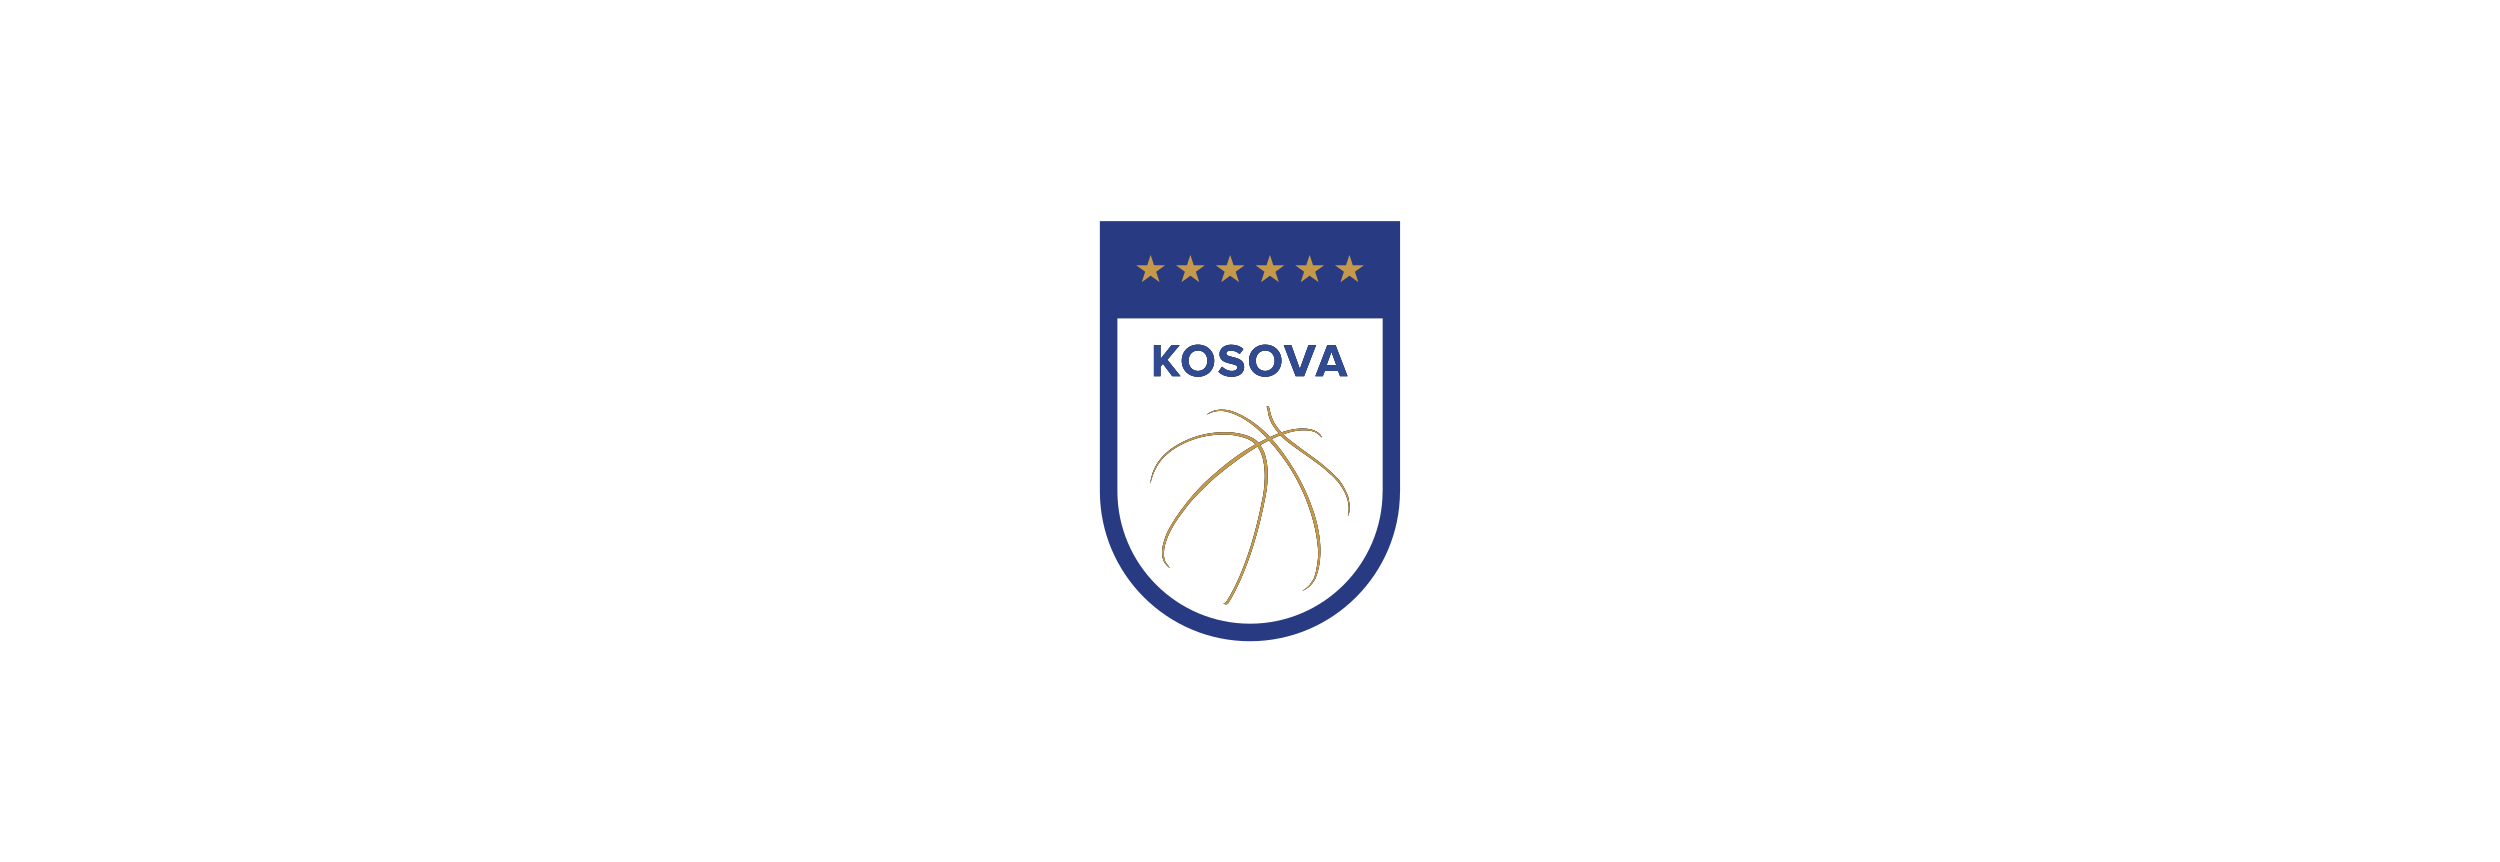 <?xml version="1.0" encoding="UTF-8"?>
<svg xmlns="http://www.w3.org/2000/svg" id="Layer_1" data-name="Layer 1" viewBox="0 0 345 119">
  <defs>
    <style>
      .cls-1 {
        fill: #273a82;
      }

      .cls-2 {
        fill: #c5994a;
      }

      .cls-3 {
        fill: #2c303a;
      }

      .cls-4 {
        fill: #304b91;
      }
    </style>
  </defs>
  <rect class="cls-2" x="154.2" y="34.64" width="36.15" height="5.29"></rect>
  <polygon class="cls-3" points="160.15 51.92 159.24 51.92 159.24 47.63 160.15 47.63 160.15 49.54 161.67 47.63 162.79 47.63 161.09 49.65 162.91 51.92 161.78 51.92 160.48 50.2 160.15 50.6 160.15 51.92"></polygon>
  <path class="cls-3" d="m165.32,47.56c-1.3,0-2.24.93-2.24,2.22s.95,2.21,2.24,2.21,2.24-.92,2.24-2.21-.95-2.22-2.24-2.22Zm0,3.63c-.8,0-1.3-.61-1.3-1.41s.51-1.41,1.3-1.41,1.3.6,1.3,1.41-.51,1.41-1.3,1.41Z"></path>
  <path class="cls-3" d="m170.77,50.71c0-.75-2.47-.23-2.47-1.84,0-.71.61-1.3,1.62-1.3.68,0,1.25.21,1.67.6l-.51.68c-.35-.32-.81-.47-1.25-.47-.38,0-.6.16-.6.42,0,.67,2.46.22,2.46,1.82,0,.78-.57,1.37-1.72,1.37-.83,0-1.42-.28-1.83-.68l.5-.71c.3.31.77.59,1.36.59.51,0,.74-.23.74-.48Z"></path>
  <path class="cls-3" d="m174.6,47.56c-1.3,0-2.24.93-2.24,2.22s.95,2.21,2.24,2.21,2.24-.92,2.24-2.21-.95-2.22-2.24-2.22Zm0,3.63c-.8,0-1.3-.61-1.3-1.41s.51-1.41,1.3-1.41,1.3.6,1.3,1.41-.51,1.41-1.3,1.41Z"></path>
  <polygon class="cls-3" points="178.81 51.92 177.16 47.63 178.2 47.63 179.38 50.92 180.57 47.63 181.61 47.63 179.96 51.92 178.81 51.92"></polygon>
  <path class="cls-3" d="m184.31,47.63h-1.14l-1.65,4.29h1.03l.27-.73h1.84l.27.73h1.03l-1.65-4.29Zm-1.24,2.76l.67-1.84.67,1.84h-1.34Z"></path>
  <path class="cls-3" d="m159.15,65.41c-.23.54-.42,1.37-.42,1.37.02-.62.33-1.53.33-1.53.23-.56.88-2.71,4.39-4.38,3.51-1.68,6.85-1.22,7.61-1.04.75.19,1.88.44,2.54,1.2.02.02.03.04.06.07.39-.21.79-.41,1.21-.61-2.24-2.39-4.05-3.29-5.56-3.69,0,0-1.26-.32-2.32.2,0,0-.42.2-.48.22.07-.07.64-.51,1.39-.64.81-.14,1.54.01,1.68.04.13.03,2.77.63,5.68,3.69.1-.05.2-.09.3-.14.31-.14.61-.26.91-.37-.35-.39-.71-.95-.92-1.26-.2-.31-.51-1.06-.59-1.76-.08-.7-.14-.6-.14-.6h0s-.05,0-.05,0h0c.01-.09.13-.1.15-.1h0c.19.02.17.05.19.06.02,0,.21.88.21.88.33,1.34,1.11,2.2,1.52,2.64,3.07-1.03,5.23-.44,5.59.76,0,0-.61-.82-1.43-.94-.43-.06-1.6-.37-3.93.44,0,.01.01.02.02.03.1.22,2.43,1.94,2.43,1.94l2.43,1.77s1.59,1.25,2.6,2.32c1,1.07,1.5,2.58,1.5,2.58,0,0,.21.9.21,1.53,0,.63-.24,1.15-.24,1.15v-.05c.71-3.24-2.4-5.73-2.4-5.73-.29-.28-1.3-1.13-1.3-1.13l-1.59-1.16-1.4-.98s-1.15-.83-1.66-1.22c-.32-.25-.73-.65-.98-.9-.37.14-.78.31-1.21.52.35.38.71.8,1.06,1.25,3.38,4.39,4.5,8.17,4.5,8.17,0,0,2.26,5.46.51,9.75,0,0-.5,1.26-1.87,1.81l.53-.35.51-.48.54-.78.14-.38.19-.69c.45-2.12.29-3.05.29-3.05,0,0-.02-1.32-.57-3.54-.23-.92-1.23-5.1-4.44-9.38-.61-.82-1.2-1.53-1.76-2.15-.38.19-.78.41-1.21.65,0,.01.01.02.02.03,1.73,2.39.73,6.98.73,6.98-1.93,10.25-5.22,14.91-5.22,14.91-.44.2-.6-.12-.6-.12.22.03.32-.07.32-.07,0,0,3.18-4.3,5.11-14.55,0,0,.97-4.57-.72-6.97h-.02c-1.6.96-3.49,2.3-5.72,4.16,0,0-3.1,2.7-4.33,4.55,0,0-3.67,4.29-2.7,7.08,0,.01.02.13.68,1,0,0-.86-.61-1-1.38-.14-.77-.21-1.39.43-3.1.63-1.7,3.25-5.45,5.92-7.84,2.09-1.87,3.96-3.39,6.46-4.78h0c-.65-.73-1.74-.99-2.47-1.16-.73-.18-3.97-.62-7.38,1.01-3.41,1.62-4.03,3.72-4.26,4.26Z"></path>
  <path class="cls-1" d="m151.78,30.52v37.26c0,11.42,9.29,20.71,20.71,20.71s20.71-9.29,20.71-20.71h.01V30.52h-41.44Zm33.97,6.09l.47-1.44.47,1.44h1.52l-1.23.89.47,1.44-1.23-.89-1.23.89.47-1.44-1.23-.89h1.52Zm-5.49,0l.47-1.44.47,1.44h1.52l-1.23.89.47,1.44-1.23-.89-1.23.89.47-1.44-1.23-.89h1.52Zm-5.48,0l.47-1.44.47,1.44h1.52l-1.23.89.47,1.44-1.23-.89-1.23.89.47-1.44-1.23-.89h1.52Zm-5.49,0l.47-1.44.47,1.44h1.52l-1.23.89.47,1.44-1.23-.89-1.23.89.47-1.44-1.23-.89h1.52Zm-5.49,0l.47-1.44.47,1.44h1.52l-1.23.89.47,1.44-1.23-.89-1.23.89.47-1.44-1.23-.89h1.52Zm-5.48,0l.47-1.44.47,1.44h1.52l-1.23.89.47,1.44-1.23-.89-1.23.89.47-1.44-1.23-.89h1.52Zm32.49,31.16h-.01c0,10.09-8.21,18.3-18.3,18.3s-18.3-8.21-18.3-18.3v-23.83h36.61v23.83Z"></path>
  <polygon class="cls-3" points="160.15 51.92 159.24 51.92 159.24 47.63 160.15 47.63 160.15 49.54 161.67 47.63 162.79 47.63 161.09 49.65 162.91 51.92 161.78 51.92 160.48 50.2 160.15 50.6 160.15 51.92"></polygon>
  <path class="cls-3" d="m165.32,47.56c-1.3,0-2.24.93-2.24,2.22s.95,2.21,2.24,2.21,2.24-.92,2.24-2.21-.95-2.22-2.24-2.22Zm0,3.63c-.8,0-1.3-.61-1.3-1.41s.51-1.41,1.3-1.41,1.3.6,1.3,1.41-.51,1.41-1.3,1.41Z"></path>
  <path class="cls-3" d="m170.77,50.71c0-.75-2.47-.23-2.47-1.84,0-.71.61-1.3,1.62-1.3.68,0,1.25.21,1.67.6l-.51.68c-.35-.32-.81-.47-1.25-.47-.38,0-.6.16-.6.42,0,.67,2.46.22,2.46,1.82,0,.78-.57,1.37-1.72,1.37-.83,0-1.42-.28-1.83-.68l.5-.71c.3.31.77.59,1.36.59.51,0,.74-.23.74-.48Z"></path>
  <path class="cls-3" d="m174.6,47.56c-1.3,0-2.24.93-2.24,2.22s.95,2.21,2.24,2.21,2.24-.92,2.24-2.21-.95-2.22-2.24-2.22Zm0,3.63c-.8,0-1.3-.61-1.3-1.41s.51-1.41,1.3-1.41,1.3.6,1.3,1.41-.51,1.41-1.3,1.41Z"></path>
  <polygon class="cls-3" points="178.81 51.92 177.16 47.63 178.2 47.63 179.38 50.92 180.57 47.63 181.61 47.63 179.96 51.92 178.81 51.92"></polygon>
  <path class="cls-3" d="m184.31,47.63h-1.14l-1.65,4.29h1.03l.27-.73h1.84l.27.73h1.03l-1.65-4.29Zm-1.24,2.76l.67-1.84.67,1.84h-1.34Z"></path>
  <path class="cls-3" d="m186.03,71.18c.7-3.24-2.4-5.73-2.4-5.73-.29-.28-1.3-1.13-1.3-1.13l-1.59-1.16-1.4-.98s-1.15-.83-1.66-1.22c-.32-.25-.73-.65-.98-.9-.37.14-.78.31-1.21.52.35.38.71.8,1.06,1.25,3.38,4.39,4.5,8.17,4.5,8.17,0,0,2.26,5.46.51,9.75,0,0-.5,1.26-1.87,1.81l.53-.35.51-.48.54-.78.14-.38.19-.69c.45-2.12.29-3.05.29-3.05,0,0-.02-1.32-.57-3.54-.23-.92-1.23-5.1-4.44-9.38-.61-.82-1.2-1.53-1.76-2.15-.38.19-.78.41-1.21.65,0,.01.01.02.02.03,1.73,2.39.73,6.98.73,6.98-1.93,10.25-5.22,14.91-5.22,14.91-.44.2-.6-.12-.6-.12.22.03.32-.07.32-.07,0,0,3.18-4.3,5.11-14.55,0,0,.97-4.57-.72-6.97h-.02c-1.6.96-3.49,2.3-5.72,4.16,0,0-3.1,2.7-4.33,4.55,0,0-3.67,4.29-2.7,7.08,0,.01.02.13.68,1,0,0-.86-.61-1-1.38-.14-.77-.21-1.39.43-3.1.63-1.7,3.25-5.45,5.92-7.84,2.09-1.87,3.96-3.39,6.46-4.78h0c-.65-.73-1.74-.99-2.47-1.16-.73-.18-3.97-.62-7.38,1.01-3.41,1.62-4.03,3.72-4.26,4.26-.23.54-.42,1.37-.42,1.37.02-.62.33-1.53.33-1.53.23-.56.88-2.71,4.39-4.38,3.51-1.68,6.85-1.22,7.61-1.04.75.19,1.88.44,2.54,1.2.02.02.03.04.06.07.39-.21.79-.41,1.21-.61-2.24-2.39-4.05-3.29-5.56-3.69,0,0-1.26-.32-2.32.2,0,0-.42.2-.48.22.07-.07.64-.51,1.39-.64.81-.14,1.54.01,1.68.04.13.03,2.77.63,5.68,3.69.1-.05.2-.09.3-.14.31-.14.61-.26.91-.37-.35-.39-.71-.95-.92-1.26-.2-.31-.51-1.06-.59-1.76-.08-.7-.14-.6-.14-.6h0s-.05,0-.05,0h0c.01-.09.13-.1.15-.1h0c.19.02.17.05.19.06.02,0,.21.88.21.88.33,1.34,1.11,2.2,1.52,2.64,3.07-1.03,5.23-.44,5.59.76,0,0-.61-.82-1.43-.94-.43-.06-1.6-.37-3.93.44,0,.01.01.02.02.03.1.22,2.43,1.94,2.43,1.94l2.43,1.77s1.59,1.25,2.6,2.32c1,1.07,1.5,2.58,1.5,2.58,0,0,.21.9.21,1.53,0,.63-.24,1.15-.24,1.15v-.05Z"></path>
  <polygon class="cls-4" points="162.91 51.92 161.78 51.92 160.48 50.2 160.15 50.6 160.15 51.92 159.24 51.92 159.24 47.63 160.15 47.63 160.15 49.54 161.67 47.63 162.79 47.63 161.09 49.65 162.91 51.92"></polygon>
  <path class="cls-4" d="m165.32,47.56c-1.3,0-2.24.93-2.24,2.22s.95,2.21,2.24,2.21,2.24-.92,2.24-2.21-.95-2.22-2.24-2.22Zm0,3.63c-.8,0-1.3-.61-1.3-1.41s.51-1.41,1.3-1.41,1.3.6,1.3,1.41-.51,1.41-1.3,1.41Z"></path>
  <path class="cls-4" d="m171.7,50.62c0,.78-.57,1.37-1.72,1.37-.83,0-1.42-.28-1.83-.68l.5-.71c.3.31.77.59,1.36.59.51,0,.74-.23.74-.48,0-.75-2.47-.23-2.47-1.84,0-.71.61-1.3,1.62-1.3.68,0,1.25.21,1.67.6l-.51.68c-.35-.32-.81-.47-1.25-.47-.38,0-.6.16-.6.42,0,.67,2.46.22,2.46,1.82Z"></path>
  <path class="cls-4" d="m174.6,47.56c-1.3,0-2.24.93-2.24,2.22s.95,2.21,2.24,2.21,2.24-.92,2.24-2.21-.95-2.22-2.24-2.22Zm0,3.63c-.8,0-1.3-.61-1.3-1.41s.51-1.41,1.3-1.41,1.3.6,1.3,1.41-.51,1.41-1.3,1.41Z"></path>
  <polygon class="cls-4" points="181.61 47.63 179.96 51.92 178.81 51.92 177.16 47.63 178.2 47.63 179.38 50.92 180.57 47.63 181.61 47.63"></polygon>
  <path class="cls-4" d="m184.31,47.63h-1.14l-1.65,4.29h1.03l.27-.73h1.84l.27.73h1.03l-1.65-4.29Zm-1.24,2.76l.67-1.84.67,1.84h-1.34Z"></path>
  <path class="cls-2" d="m186.03,71.18c.7-3.24-2.4-5.73-2.4-5.73-.29-.28-1.3-1.13-1.3-1.13l-1.59-1.16-1.4-.98s-1.15-.83-1.66-1.22c-.32-.25-.73-.65-.98-.9-.37.14-.78.31-1.21.52.35.38.71.8,1.06,1.25,3.38,4.39,4.5,8.17,4.5,8.17,0,0,2.26,5.46.51,9.75,0,0-.5,1.26-1.87,1.81l.53-.35.51-.48.54-.78.14-.38.19-.69c.45-2.12.29-3.05.29-3.05,0,0-.02-1.32-.57-3.54-.23-.92-1.23-5.1-4.44-9.38-.61-.82-1.2-1.53-1.76-2.15-.38.19-.78.41-1.21.65,0,.01.01.02.02.03,1.73,2.39.73,6.98.73,6.98-1.93,10.25-5.22,14.91-5.22,14.91-.44.2-.6-.12-.6-.12.22.03.32-.07.32-.07,0,0,3.18-4.3,5.11-14.55,0,0,.97-4.57-.72-6.97h-.02c-1.6.96-3.49,2.3-5.72,4.16,0,0-3.1,2.7-4.33,4.55,0,0-3.67,4.29-2.7,7.08,0,.01.02.13.68,1,0,0-.86-.61-1-1.38-.14-.77-.21-1.39.43-3.1.63-1.7,3.25-5.45,5.92-7.84,2.09-1.87,3.96-3.39,6.46-4.78h0c-.65-.73-1.74-.99-2.47-1.16-.73-.18-3.97-.62-7.38,1.01-3.41,1.62-4.03,3.72-4.26,4.26-.23.54-.42,1.37-.42,1.37.02-.62.33-1.53.33-1.53.23-.56.88-2.71,4.39-4.38,3.51-1.68,6.85-1.22,7.61-1.04.75.19,1.88.44,2.54,1.2.02.02.03.04.06.07.39-.21.79-.41,1.21-.61-2.24-2.39-4.05-3.29-5.56-3.69,0,0-1.26-.32-2.32.2,0,0-.42.2-.48.22.07-.07.64-.51,1.39-.64.81-.14,1.54.01,1.68.04.13.03,2.77.63,5.68,3.69.1-.05.2-.09.3-.14.31-.14.61-.26.91-.37-.35-.39-.71-.95-.92-1.26-.2-.31-.51-1.06-.59-1.76-.08-.7-.14-.6-.14-.6h0s-.05,0-.05,0h0c.01-.09.13-.1.15-.1h0c.19.02.17.05.19.06.02,0,.21.88.21.88.33,1.34,1.11,2.2,1.52,2.64,3.07-1.03,5.23-.44,5.59.76,0,0-.61-.82-1.43-.94-.43-.06-1.6-.37-3.93.44,0,.01.01.02.02.03.1.22,2.43,1.94,2.43,1.94l2.43,1.77s1.59,1.25,2.6,2.32c1,1.07,1.5,2.58,1.5,2.58,0,0,.21.9.21,1.53,0,.63-.24,1.15-.24,1.15v-.05Z"></path>
</svg>

